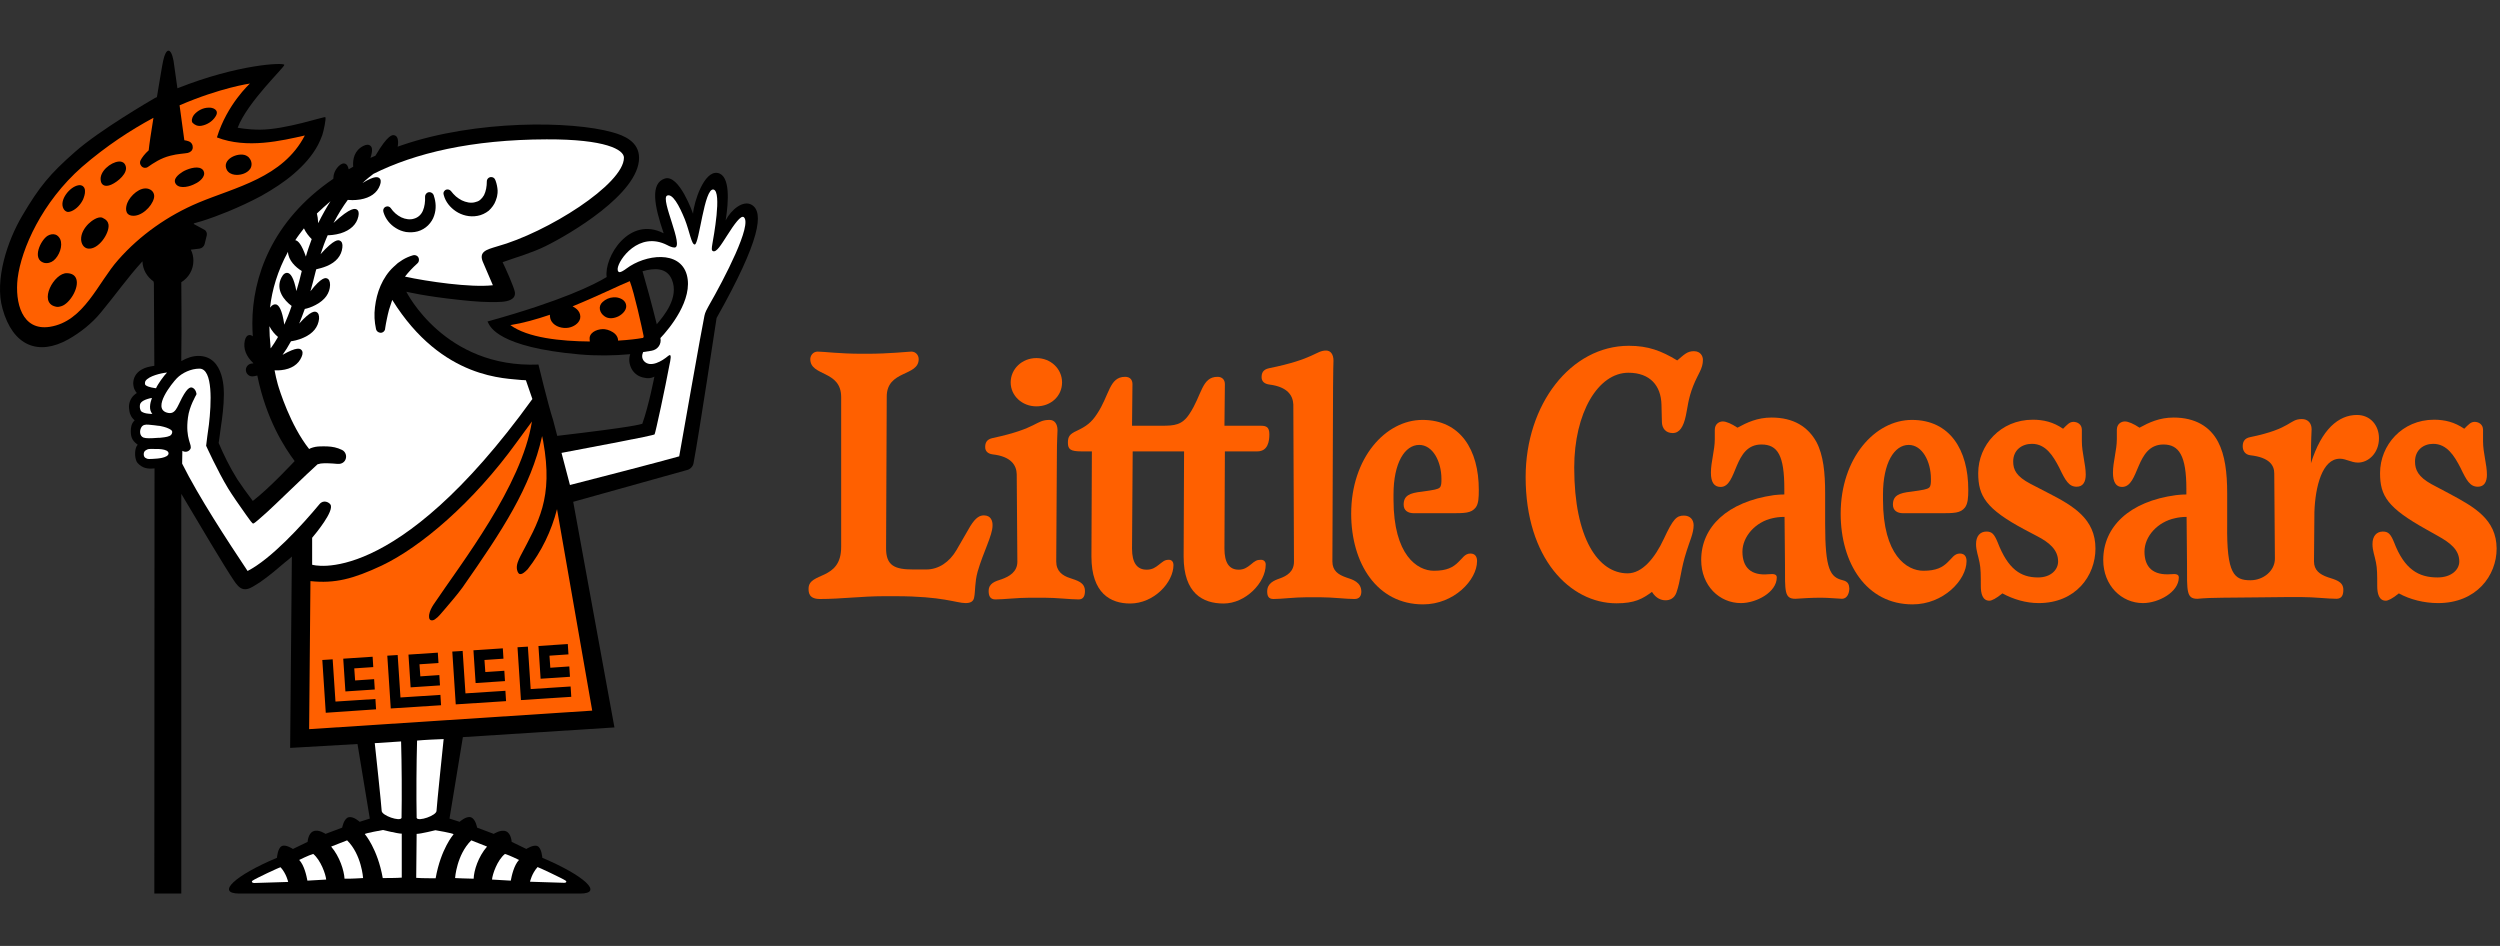 <svg width="148" height="56" viewBox="0 0 148 56" fill="none" xmlns="http://www.w3.org/2000/svg">
<rect x="0" y="0" width="148" height="56" fill="#333333" stroke="none"/>
<g clip-path="url(#clip0_9870_64573)">
<path d="M44.505 12.128C43.994 11.822 43.278 12.421 42.959 13.046C43.137 11.936 43.24 10.38 42.486 10.24C41.68 10.087 41.079 11.962 41.028 12.651C41.028 12.651 40.21 10.291 39.354 10.571C38.497 10.852 38.715 12.14 39.29 13.812C37.245 12.753 35.749 15.228 35.915 16.401C35.187 16.848 33.269 17.805 28.962 19.004C28.936 19.017 28.859 19.029 28.859 19.029C28.859 19.029 28.885 19.093 28.91 19.131C29.025 19.335 29.498 20.56 34.305 20.981C35.315 21.07 36.324 21.058 37.309 20.968C37.257 21.109 37.245 21.262 37.257 21.402C37.296 21.721 37.436 21.989 37.679 22.168C37.871 22.321 38.203 22.41 38.459 22.384C38.536 22.372 38.6 22.359 38.663 22.333C38.676 22.333 38.727 22.308 38.74 22.295C38.74 22.295 38.408 24.017 38.024 25.089C37.794 25.14 37.641 25.255 32.988 25.803L32.745 24.872C32.438 23.928 31.876 21.581 31.876 21.581C26.303 21.81 24.066 17.282 24.053 17.269C24.117 17.282 25.14 17.537 27.198 17.754C28.016 17.843 28.872 17.919 29.703 17.868C30.048 17.843 30.534 17.741 30.483 17.307C30.444 17.026 29.907 15.827 29.754 15.521C30.61 15.215 31.48 14.973 32.285 14.577C33.717 13.876 37.833 11.464 37.833 9.347C37.833 8.39 36.951 8.02 36.248 7.829C33.844 7.152 28.182 7.089 23.797 8.594C23.708 8.62 23.618 8.658 23.542 8.683C23.567 8.581 23.567 8.479 23.567 8.377C23.555 8.16 23.478 8.033 23.337 8.007C23.248 7.982 22.979 7.931 22.225 9.219C22.123 9.257 22.033 9.308 21.931 9.347C22.072 8.926 22.033 8.722 21.944 8.645C21.842 8.543 21.688 8.543 21.497 8.645C20.985 8.913 20.87 9.41 20.909 9.87C20.819 9.921 20.73 9.972 20.64 10.023C20.602 9.831 20.538 9.742 20.461 9.704C20.333 9.64 20.193 9.691 20.039 9.844C19.822 10.074 19.733 10.329 19.733 10.584C16.064 13.085 14.939 16.452 14.939 19.144C14.939 19.412 14.952 19.667 14.965 19.91C14.875 19.833 14.798 19.833 14.773 19.833C14.632 19.846 14.543 19.948 14.492 20.165C14.389 20.637 14.568 21.096 15.003 21.504C14.977 21.517 14.952 21.517 14.952 21.517C14.747 21.517 14.568 21.67 14.556 21.874C14.543 22.091 14.709 22.27 14.913 22.282H14.939C14.99 22.282 15.092 22.27 15.233 22.231C15.757 24.821 16.844 26.492 17.444 27.296C17.381 27.36 15.962 28.891 14.965 29.656C14.581 29.146 14.287 28.738 14.044 28.367C13.584 27.628 13.239 26.913 12.945 26.224C12.958 26.173 13.022 25.663 13.073 25.293C13.162 24.732 13.252 23.979 13.252 23.392C13.252 23.252 13.341 21.07 11.743 21.07C11.411 21.07 11.066 21.185 10.733 21.377C10.733 21.262 10.733 21.16 10.733 21.045C10.759 19.654 10.733 16.707 10.733 16.707C11.168 16.44 11.449 15.968 11.449 15.432C11.449 15.202 11.398 14.973 11.296 14.781C11.424 14.768 11.654 14.743 11.82 14.717C11.961 14.692 12.076 14.59 12.114 14.45L12.242 13.927C12.267 13.799 12.216 13.659 12.088 13.595L11.475 13.263V13.225C11.628 13.174 11.807 13.136 11.961 13.085C12.485 12.919 12.996 12.727 13.495 12.523C14.172 12.243 14.837 11.936 15.476 11.592C16.153 11.209 16.818 10.788 17.406 10.278C17.968 9.793 18.48 9.232 18.825 8.581C18.927 8.39 19.004 8.199 19.081 7.994C19.157 7.765 19.323 6.999 19.259 6.936C19.196 6.885 16.895 7.676 15.386 7.676C14.632 7.676 14.07 7.561 14.07 7.561C14.658 6.017 16.882 3.95 16.831 3.836C16.78 3.695 14.108 3.797 10.503 5.226L10.273 3.593C10.12 2.79 9.826 2.815 9.66 3.593C9.596 3.874 9.455 4.767 9.289 5.749C9.251 5.762 9.212 5.787 9.174 5.8C8.931 5.941 5.902 7.701 4.444 8.989C2.949 10.303 2.335 11.043 1.313 12.778C0.444 14.245 -0.336 16.567 0.15 18.277C0.763 20.484 2.271 21.083 4.048 20.088C4.764 19.68 5.442 19.144 5.966 18.506C6.835 17.46 7.576 16.401 8.433 15.47C8.445 15.955 8.701 16.389 9.085 16.657C9.097 16.695 9.11 16.733 9.11 16.784L9.136 21.479V21.657C9.11 21.657 9.072 21.67 9.046 21.67C8.829 21.708 8.612 21.747 8.394 21.874C8.279 21.938 8.177 22.015 8.075 22.142C7.985 22.257 7.909 22.423 7.896 22.576C7.883 22.652 7.883 22.729 7.896 22.805C7.909 22.882 7.921 22.971 7.96 23.048C7.998 23.124 8.036 23.201 8.1 23.265C8.049 23.303 7.985 23.341 7.934 23.392C7.832 23.482 7.742 23.622 7.691 23.762C7.64 23.902 7.627 24.043 7.64 24.17C7.653 24.298 7.666 24.438 7.73 24.566C7.781 24.694 7.87 24.796 7.972 24.885C7.96 24.898 7.947 24.91 7.947 24.91C7.781 25.076 7.742 25.306 7.742 25.523C7.742 25.854 7.819 26.071 8.088 26.275C8.113 26.288 8.139 26.314 8.151 26.326C8.126 26.365 8.1 26.403 8.075 26.441C8.011 26.594 7.998 26.735 7.998 26.862C7.998 26.99 8.011 27.13 8.075 27.296C8.139 27.449 8.343 27.602 8.497 27.666C8.65 27.73 8.803 27.742 8.931 27.742C9.008 27.742 9.072 27.73 9.148 27.73V27.87L9.136 52.899H10.733V29.235C11.731 30.919 13.328 33.611 13.852 34.376C13.98 34.568 14.172 34.835 14.415 34.874C14.671 34.925 14.926 34.759 15.131 34.631C15.31 34.529 15.476 34.414 15.642 34.287C16.013 34.019 16.358 33.725 16.703 33.432C16.818 33.33 16.933 33.241 17.061 33.139C17.087 33.126 17.278 32.947 17.278 32.947L17.176 44.276L21.164 44.046L21.893 48.46L21.292 48.651C21.292 48.651 20.921 48.307 20.64 48.383H20.627C20.346 48.473 20.257 48.996 20.257 48.996L19.272 49.366C19.272 49.366 18.851 49.072 18.544 49.213C18.237 49.34 18.211 49.838 18.211 49.838L17.342 50.259C17.342 50.259 16.907 49.965 16.677 50.093C16.435 50.208 16.396 50.782 16.396 50.782C13.929 51.815 12.753 52.887 14.159 52.899H34.343C35.762 52.899 34.573 51.828 32.106 50.782C32.106 50.782 32.068 50.208 31.825 50.093C31.582 49.978 31.16 50.259 31.16 50.259L30.291 49.838C30.291 49.838 30.265 49.34 29.959 49.213C29.652 49.085 29.23 49.366 29.23 49.366L28.246 48.996C28.246 48.996 28.156 48.473 27.875 48.383C27.594 48.294 27.21 48.651 27.21 48.651L26.61 48.46L27.402 43.638L36.375 43.064L33.934 29.707L40.696 27.819C40.875 27.768 41.016 27.615 41.054 27.436C41.361 25.842 42.422 18.825 42.422 18.825C45.042 14.169 45.221 12.562 44.505 12.128ZM38.881 19.195C38.6 18.06 38.216 16.657 38.037 16.057C38.715 15.866 39.469 15.815 39.776 16.554C40.21 17.613 39.315 18.685 38.881 19.195Z" fill="black"/>
<path d="M31.237 33.7C30.904 34.044 30.7 34.108 30.61 33.738C30.547 33.458 30.687 33.164 30.815 32.909C31.863 30.906 32.771 29.528 32.157 26.122C32.132 26.02 32.119 25.918 32.093 25.816C31.416 28.852 29.767 31.365 27.376 34.784C27.057 35.218 26.712 35.614 26.367 36.022C26.264 36.149 26.149 36.277 26.047 36.392C25.958 36.494 25.868 36.583 25.753 36.66C25.689 36.711 25.574 36.749 25.497 36.711C25.382 36.66 25.395 36.481 25.408 36.379C25.446 36.162 25.549 35.971 25.664 35.792C27.325 33.317 30.879 28.788 31.492 24.949L30.585 26.186C28.016 29.745 24.909 32.386 22.596 33.483C20.908 34.274 19.822 34.555 18.378 34.402L18.301 43.166L35.059 42.069L32.975 30.141C32.643 31.442 32.055 32.654 31.237 33.7ZM22.059 38.879L22.097 39.492L20.972 39.568L21.023 40.283L22.148 40.206L22.187 40.818L20.448 40.933L20.32 38.994L22.059 38.879ZM19.285 42.196L19.081 39.071L19.694 39.032L19.86 41.533L22.225 41.38L22.263 41.992L19.285 42.196ZM25.919 38.637L25.958 39.249L24.833 39.326L24.884 40.04L26.009 39.964L26.047 40.576L24.309 40.691L24.181 38.752L25.919 38.637ZM23.133 41.941L22.928 38.816L23.542 38.777L23.708 41.29L26.073 41.137L26.111 41.75L23.133 41.941ZM29.767 38.382L29.805 38.994L28.68 39.071L28.731 39.785L29.856 39.709L29.895 40.321L28.156 40.436L28.028 38.497L29.767 38.382ZM26.98 41.699L26.776 38.573L27.389 38.535L27.555 41.048L29.92 40.895L29.959 41.507L26.98 41.699ZM33.819 41.252L30.84 41.444L30.636 38.318L31.25 38.28L31.416 40.793L33.781 40.64L33.819 41.252ZM33.653 38.739L32.528 38.816L32.579 39.53L33.704 39.453L33.742 40.066L32.004 40.181L31.876 38.242L33.614 38.127L33.653 38.739Z" fill="#FF6000"/>
<path d="M12.842 8.135C13.443 6.17 14.798 4.946 14.798 4.946C14.798 4.946 13.06 5.188 10.631 6.234L10.912 8.301C11.014 8.313 11.091 8.339 11.168 8.364C11.347 8.428 11.423 8.594 11.411 8.747C11.398 8.913 11.27 9.015 11.117 9.053C10.95 9.092 10.503 9.104 10.081 9.219C9.519 9.359 9.084 9.653 8.739 9.895C8.65 9.959 8.471 9.959 8.368 9.831C8.279 9.729 8.266 9.602 8.317 9.5C8.407 9.321 8.573 9.104 8.803 8.9C8.829 8.607 8.944 7.841 9.084 6.974C7.755 7.688 6.298 8.632 4.853 9.882C2.488 11.962 1.261 14.73 1.044 16.478C0.878 17.894 1.287 19.603 2.949 19.348C4.981 19.029 5.786 16.746 7.001 15.381C8.292 13.914 9.953 12.753 11.743 12C13.929 11.082 16.754 10.52 18.045 8.02C16.69 8.326 14.619 8.824 12.842 8.135ZM2.603 15.559C1.875 15.342 2.399 14.233 2.808 13.965C2.949 13.876 3.128 13.837 3.281 13.888C3.396 13.927 3.485 14.016 3.549 14.131C3.549 14.143 3.562 14.156 3.562 14.156C3.741 14.564 3.498 15.151 3.179 15.419C3.025 15.547 2.808 15.61 2.603 15.559ZM3.639 18.124C3.524 18.162 3.396 18.187 3.281 18.149C2.246 17.907 3.204 16.134 3.971 16.172C4.291 16.184 4.457 16.325 4.521 16.529C4.687 17.052 4.125 17.971 3.639 18.124ZM4.24 12.498C4.176 12.523 4.099 12.549 4.022 12.549C3.907 12.536 3.818 12.459 3.767 12.37C3.473 11.86 4.137 11.043 4.649 10.967C4.713 10.954 4.764 10.954 4.828 10.98C4.968 11.031 5.032 11.158 5.032 11.299C5.045 11.477 4.968 11.681 4.917 11.809C4.776 12.102 4.534 12.37 4.24 12.498ZM5.211 14.717C4.943 14.679 4.815 14.424 4.802 14.182C4.789 13.824 4.994 13.493 5.237 13.25C5.403 13.085 5.812 12.778 6.068 12.893C6.298 12.995 6.4 13.136 6.425 13.301C6.489 13.812 5.825 14.794 5.211 14.717ZM6.451 10.98C6.336 11.005 6.221 11.018 6.119 10.954C6.029 10.903 5.978 10.801 5.965 10.699C5.863 10.163 6.553 9.602 7.026 9.564C7.154 9.551 7.295 9.589 7.371 9.691C7.435 9.78 7.461 9.87 7.461 9.972C7.448 10.418 6.771 10.903 6.451 10.98ZM9.11 11.745C8.982 12.243 8.343 12.855 7.793 12.766C7.397 12.702 7.422 12.306 7.538 12.013C7.704 11.592 8.304 11.018 8.803 11.184C9.071 11.273 9.174 11.515 9.11 11.745ZM11.551 10.877C11.283 11.031 10.669 11.209 10.426 10.916C10.184 10.61 10.58 10.316 10.823 10.163C11.053 10.023 11.628 9.806 11.922 9.985C11.986 10.023 12.037 10.074 12.063 10.15C12.19 10.457 11.794 10.775 11.551 10.877ZM12.766 6.885C12.574 7.204 12.229 7.395 11.922 7.446C11.692 7.484 11.526 7.395 11.398 7.267C11.321 7.165 11.36 6.961 11.475 6.808C11.705 6.527 12.05 6.374 12.344 6.374C12.587 6.349 13.008 6.502 12.766 6.885ZM14.811 9.997C14.619 10.278 14.197 10.393 13.878 10.342C13.699 10.316 13.52 10.227 13.43 10.061C13.098 9.436 14.095 8.989 14.568 9.206C14.645 9.245 14.721 9.296 14.76 9.359C14.913 9.538 14.939 9.806 14.811 9.997Z" fill="#FF6000"/>
<path d="M38.101 19.884C37.998 19.374 37.551 17.333 37.283 16.644C36.759 16.848 35.429 17.511 33.895 18.136C34.023 18.2 34.151 18.29 34.228 18.392C34.33 18.519 34.381 18.698 34.343 18.863C34.266 19.157 33.946 19.348 33.665 19.399C33.307 19.463 32.86 19.348 32.655 19.029C32.579 18.915 32.553 18.774 32.553 18.634C31.761 18.902 30.955 19.131 30.214 19.246C31.236 19.999 33.192 20.203 34.918 20.216C34.905 20.139 34.905 20.063 34.905 19.999C34.943 19.616 35.468 19.45 35.8 19.489C36.004 19.514 36.26 19.616 36.426 19.782C36.529 19.884 36.592 20.024 36.592 20.165C37.231 20.127 37.743 20.063 38.011 20.012C38.05 20.024 38.126 19.986 38.101 19.884ZM36.618 18.723C36.362 18.851 36.03 18.902 35.787 18.723C35.493 18.519 35.391 18.136 35.672 17.881C35.851 17.715 36.081 17.613 36.324 17.601C36.49 17.588 36.669 17.626 36.822 17.715C36.925 17.779 37.014 17.869 37.053 17.996C37.155 18.315 36.861 18.596 36.618 18.723Z" fill="#FF6000"/>
<path d="M16.344 18.021C16.498 18.06 16.702 18.315 16.83 19.221C16.971 18.902 17.124 18.532 17.265 18.111C16.817 17.779 16.293 17.141 16.664 16.427C16.766 16.223 16.894 16.133 17.035 16.159C17.188 16.184 17.392 16.414 17.546 17.23C17.661 16.861 17.763 16.478 17.865 16.044C17.495 15.815 17.073 15.419 17.047 14.909C16.434 16.031 16.101 17.167 15.986 18.213C16.101 18.06 16.216 17.996 16.344 18.021Z" fill="white"/>
<path d="M19.565 11.911C19.284 12.153 19.015 12.396 18.76 12.638C18.798 12.778 18.824 12.97 18.837 13.212C19.079 12.727 19.322 12.293 19.565 11.911Z" fill="white"/>
<path d="M44.031 12.855C43.864 12.727 43.481 13.25 43.021 13.977C42.701 14.475 42.42 14.947 42.216 14.87C42.113 14.832 42.126 14.717 42.177 14.411C42.228 14.105 42.752 11.337 42.241 11.222C41.691 11.094 41.398 14.462 41.129 14.475C40.937 14.488 40.822 13.697 40.541 12.982C40.209 12.166 39.812 11.439 39.493 11.579C39.071 11.771 40.528 14.654 39.928 14.654C39.8 14.654 39.621 14.577 39.506 14.513C37.818 13.646 36.604 15.393 36.566 15.904C36.566 15.955 36.566 16.019 36.591 16.057C36.63 16.108 36.681 16.197 37.077 15.904C38.215 15.049 40.247 14.807 40.656 16.261C41.065 17.728 39.621 19.463 39.097 20.012C39.173 20.369 38.943 20.7 38.572 20.764C38.419 20.79 38.253 20.815 38.074 20.841C37.997 21.019 37.984 21.211 38.125 21.377C38.509 21.797 39.212 21.364 39.557 21.07C39.8 20.866 39.685 21.351 39.633 21.593C39.391 22.907 38.803 25.637 38.752 25.714C38.675 25.791 35.044 26.467 33.242 26.811L33.741 28.712C38.918 27.385 40.209 27.015 40.209 27.015C40.209 27.015 41.602 19.106 41.704 18.685C41.743 18.494 41.845 18.302 41.947 18.123C42.893 16.478 44.555 13.276 44.031 12.855Z" fill="white"/>
<path d="M16.025 20.624C16.166 20.433 16.306 20.216 16.459 19.948C16.268 19.795 16.076 19.565 15.948 19.31C15.948 19.693 15.974 20.075 16.012 20.458C16.012 20.522 16.012 20.573 16.025 20.624Z" fill="white"/>
<path d="M18.108 15.189C18.21 14.819 18.338 14.475 18.453 14.156C18.287 13.99 18.108 13.773 17.993 13.518C17.814 13.748 17.635 13.977 17.481 14.22C17.648 14.245 17.852 14.462 18.108 15.189Z" fill="white"/>
<path d="M22.186 43.995C22.211 44.199 22.595 47.822 22.595 48.001C22.595 48.281 23.681 48.651 23.771 48.422C23.796 47.12 23.783 45.194 23.745 43.893L22.186 43.995Z" fill="white"/>
<path d="M21.598 49.379C21.598 49.379 22.352 50.246 22.659 51.981C22.851 51.981 23.515 51.981 23.784 51.955V49.353C23.541 49.353 22.672 49.136 22.672 49.136C22.672 49.136 21.585 49.328 21.598 49.379Z" fill="white"/>
<path d="M29.127 52.07L30.239 52.134C30.29 51.841 30.431 51.215 30.725 50.909C30.725 50.909 30.162 50.629 29.894 50.552C29.434 50.922 29.152 51.764 29.127 52.07Z" fill="white"/>
<path d="M19.604 50.118C20.115 50.718 20.37 51.547 20.396 52.019C20.69 52.032 21.495 51.981 21.495 51.981C21.495 51.981 21.406 50.59 20.549 49.748L19.604 50.118Z" fill="white"/>
<path d="M26.941 51.981C26.941 51.981 27.734 52.019 28.041 52.019C28.053 51.547 28.309 50.718 28.833 50.118L27.9 49.748C27.031 50.603 26.941 51.981 26.941 51.981Z" fill="white"/>
<path d="M9.237 22.984C9.339 22.742 9.71 22.231 9.889 22.053C9.518 22.091 8.828 22.257 8.623 22.538C8.572 22.601 8.559 22.754 8.623 22.805C8.79 22.933 9.147 22.971 9.237 22.984Z" fill="white"/>
<path d="M25.777 49.149C25.777 49.149 24.908 49.366 24.665 49.366L24.64 51.968C24.908 51.994 25.598 51.994 25.79 51.994C26.097 50.246 26.851 49.391 26.851 49.391C26.851 49.327 25.777 49.149 25.777 49.149Z" fill="white"/>
<path d="M25.842 48.001C25.842 47.809 26.264 43.753 26.264 43.753C25.88 43.765 25.062 43.804 24.691 43.842C24.653 45.156 24.64 47.108 24.666 48.422C24.755 48.651 25.842 48.281 25.842 48.001Z" fill="white"/>
<path d="M18.543 50.552C18.274 50.629 17.712 50.909 17.712 50.909C18.006 51.215 18.146 51.841 18.198 52.134L19.31 52.07C19.284 51.764 18.99 50.922 18.543 50.552Z" fill="white"/>
<path d="M9.199 26.581C9.199 26.581 8.803 26.556 8.726 26.607C8.688 26.633 8.509 26.671 8.509 26.888C8.509 27.117 8.675 27.13 8.713 27.156C8.79 27.194 9.186 27.156 9.186 27.156C9.186 27.156 9.979 27.13 9.979 26.837C9.966 26.543 9.199 26.581 9.199 26.581Z" fill="white"/>
<path d="M9.863 25.319C9.761 25.28 9.646 25.255 9.531 25.229C9.467 25.216 9.416 25.204 9.352 25.204L9.16 25.178C9.033 25.166 8.905 25.153 8.79 25.14C8.611 25.127 8.445 25.14 8.355 25.319C8.253 25.51 8.266 25.816 8.496 25.905C8.572 25.931 8.675 25.944 8.802 25.944C8.918 25.944 9.045 25.944 9.173 25.931L9.378 25.918C9.442 25.918 9.506 25.918 9.569 25.905C9.684 25.893 9.8 25.88 9.902 25.854C10.004 25.829 10.094 25.791 10.132 25.739C10.17 25.701 10.183 25.663 10.196 25.587C10.196 25.535 10.183 25.497 10.119 25.446C10.068 25.408 9.966 25.357 9.863 25.319Z" fill="white"/>
<path d="M14.951 52.134C14.861 52.198 14.938 52.274 15.04 52.274C15.053 52.274 17.06 52.211 17.06 52.211C17.06 52.211 16.957 51.726 16.612 51.343C16.587 51.318 15.104 52.019 14.951 52.134Z" fill="white"/>
<path d="M8.393 24.375C8.47 24.426 8.611 24.477 8.777 24.489C8.854 24.502 8.93 24.502 9.02 24.502C8.802 24.26 8.879 23.877 8.994 23.558C8.905 23.571 8.802 23.596 8.726 23.622C8.56 23.673 8.419 23.75 8.355 23.826C8.317 23.864 8.304 23.902 8.291 23.941C8.278 23.979 8.278 24.043 8.278 24.107C8.278 24.17 8.304 24.234 8.317 24.273C8.329 24.323 8.355 24.349 8.393 24.375Z" fill="white"/>
<path d="M33.486 52.134C33.333 52.019 31.837 51.318 31.824 51.33C31.479 51.713 31.377 52.198 31.377 52.198C31.377 52.198 33.384 52.262 33.397 52.262C33.499 52.274 33.576 52.198 33.486 52.134Z" fill="white"/>
<path d="M31.134 22.512C31.031 22.499 30.916 22.499 30.903 22.499C30.034 22.384 26.187 22.525 23.221 17.754C23.157 17.945 23.093 18.136 23.029 18.34C22.978 18.519 22.94 18.71 22.901 18.889C22.863 19.068 22.825 19.272 22.799 19.45V19.476C22.774 19.629 22.62 19.731 22.48 19.693C22.365 19.667 22.288 19.591 22.262 19.489C22.211 19.259 22.186 19.055 22.173 18.838C22.16 18.621 22.173 18.404 22.198 18.187C22.25 17.754 22.352 17.32 22.531 16.912C22.71 16.503 22.965 16.108 23.298 15.802C23.375 15.725 23.464 15.649 23.553 15.572C23.643 15.508 23.732 15.445 23.835 15.381C24.026 15.266 24.231 15.177 24.448 15.113C24.602 15.075 24.755 15.151 24.793 15.304C24.819 15.406 24.793 15.521 24.717 15.585L24.704 15.598C24.423 15.853 24.18 16.108 23.975 16.376C25.266 16.657 27.861 17.039 29.178 16.886L28.615 15.572C28.296 14.896 28.794 14.781 29.421 14.59C32.386 13.773 36.937 10.903 36.937 9.334C36.937 8.862 35.85 8.237 32.361 8.25C27.912 8.262 24.563 9.066 22.109 10.291C21.956 10.405 21.726 10.584 21.457 10.839C22.211 10.367 22.377 10.495 22.441 10.533C22.556 10.61 22.569 10.763 22.492 10.967C22.326 11.426 21.917 11.707 21.329 11.809C21.163 11.834 21.01 11.847 20.869 11.847C20.741 11.847 20.652 11.834 20.588 11.834C20.307 12.217 20.025 12.664 19.744 13.199C20.792 12.23 21.023 12.357 21.112 12.396C21.227 12.459 21.265 12.6 21.214 12.817C21.112 13.289 20.741 13.633 20.166 13.812C19.821 13.914 19.501 13.927 19.399 13.927C19.246 14.271 19.105 14.654 18.977 15.049C19.808 14.118 20.038 14.207 20.115 14.245C20.243 14.296 20.294 14.437 20.268 14.654C20.217 15.138 19.898 15.521 19.348 15.751C19.105 15.853 18.875 15.904 18.722 15.942C18.709 15.993 18.696 16.031 18.683 16.082C18.581 16.503 18.479 16.886 18.377 17.243C19.041 16.389 19.271 16.452 19.348 16.478C19.476 16.516 19.54 16.657 19.54 16.873C19.527 17.358 19.233 17.766 18.696 18.047C18.44 18.187 18.185 18.264 18.044 18.289C17.929 18.596 17.827 18.889 17.712 19.157C18.428 18.353 18.645 18.442 18.722 18.468C18.849 18.519 18.901 18.659 18.888 18.876C18.837 19.361 18.53 19.744 17.98 19.986C17.648 20.139 17.328 20.19 17.226 20.203C17.06 20.509 16.894 20.777 16.727 21.007C17.597 20.509 17.763 20.649 17.827 20.701C17.929 20.79 17.942 20.93 17.852 21.134C17.661 21.581 17.239 21.849 16.651 21.912C16.549 21.925 16.446 21.925 16.344 21.925C16.319 21.925 16.28 21.925 16.255 21.925C16.306 22.206 16.37 22.474 16.446 22.754C16.536 23.073 17.188 25.178 18.3 26.581C18.338 26.569 18.364 26.543 18.402 26.53C18.491 26.492 18.568 26.48 18.671 26.454C18.76 26.441 18.849 26.428 18.926 26.428C19.079 26.416 19.233 26.428 19.386 26.428C19.68 26.441 19.949 26.492 20.243 26.633C20.46 26.735 20.549 27.003 20.447 27.219C20.371 27.385 20.192 27.474 20.025 27.462H19.974C19.77 27.449 19.578 27.424 19.361 27.424C19.246 27.424 19.143 27.424 19.041 27.436C18.99 27.436 18.939 27.449 18.901 27.462C18.875 27.474 18.824 27.474 18.798 27.487C18.3 27.921 16.063 30.102 15.807 30.319C15.603 30.485 15.091 30.983 14.989 30.995C14.951 31.008 14.772 30.779 14.555 30.46C14.197 29.962 13.698 29.235 13.506 28.916C12.88 27.883 12.203 26.39 12.203 26.39C12.203 26.39 12.33 25.331 12.369 25.127C12.509 23.915 12.624 21.823 11.806 21.823C11.32 21.823 10.784 22.066 10.464 22.397C10.183 22.691 8.994 24.158 9.876 24.426C10.387 24.579 10.477 24.107 10.771 23.558C11.142 22.857 11.32 22.895 11.448 22.984C11.487 23.009 11.512 23.035 11.538 23.073C11.576 23.124 11.602 23.175 11.614 23.239C11.627 23.277 11.64 23.316 11.627 23.354C11.614 23.38 11.205 24.068 11.129 24.706C10.95 26.008 11.41 26.339 11.269 26.581C11.18 26.735 10.988 26.786 10.835 26.709C10.822 26.709 10.809 26.696 10.796 26.684L10.784 27.372V27.449C11.755 29.401 13.468 32.016 14.657 33.802C16.037 33.1 17.865 31.11 18.913 29.847C19.156 29.554 19.489 29.745 19.565 29.873C19.795 30.256 18.683 31.595 18.479 31.837V33.432C18.479 33.432 23.349 34.937 31.517 23.622L31.134 22.512ZM26.43 11.222C26.532 11.197 26.634 11.235 26.698 11.311C26.787 11.426 26.877 11.528 26.992 11.63C27.094 11.72 27.222 11.796 27.337 11.86C27.58 11.975 27.861 12.038 28.104 11.975C28.219 11.949 28.334 11.911 28.424 11.834C28.513 11.758 28.59 11.668 28.654 11.554C28.769 11.324 28.82 11.031 28.82 10.737C28.82 10.597 28.935 10.482 29.076 10.482C29.191 10.482 29.28 10.546 29.318 10.648L29.344 10.712C29.408 10.89 29.446 11.082 29.459 11.273C29.459 11.375 29.459 11.477 29.433 11.579C29.433 11.63 29.408 11.681 29.395 11.732C29.382 11.783 29.357 11.834 29.344 11.885C29.267 12.102 29.114 12.306 28.935 12.472C28.743 12.625 28.5 12.74 28.27 12.778C27.797 12.868 27.337 12.74 26.992 12.511C26.647 12.281 26.378 11.949 26.276 11.566L26.263 11.515C26.225 11.388 26.302 11.26 26.43 11.222ZM22.863 12.23C22.965 12.191 23.081 12.243 23.132 12.319C23.208 12.434 23.311 12.549 23.413 12.638C23.515 12.727 23.63 12.804 23.758 12.868C24.001 12.982 24.282 13.021 24.512 12.944C24.742 12.88 24.934 12.715 25.036 12.472C25.139 12.23 25.177 11.936 25.164 11.643C25.164 11.503 25.279 11.375 25.42 11.375C25.535 11.375 25.637 11.452 25.675 11.554L25.688 11.605C25.803 11.949 25.841 12.357 25.701 12.766C25.637 12.97 25.509 13.174 25.343 13.34C25.177 13.505 24.959 13.633 24.729 13.697C24.499 13.761 24.269 13.761 24.039 13.735C23.822 13.697 23.617 13.62 23.438 13.505C23.081 13.289 22.825 12.957 22.71 12.587L22.697 12.536C22.659 12.396 22.735 12.268 22.863 12.23Z" fill="white"/>
<path d="M58.247 30.511C58.017 30.511 57.774 30.613 57.441 31.149L56.623 32.565C56.214 33.266 55.575 33.713 54.834 33.713H54.067C52.993 33.713 52.443 33.509 52.456 32.437L52.495 23.482C52.495 21.9 54.386 22.295 54.386 21.262C54.386 21.032 54.22 20.815 53.952 20.815C53.785 20.815 52.648 20.943 51.331 20.943H51.025C49.708 20.943 48.762 20.815 48.404 20.815C48.136 20.815 47.969 21.045 47.969 21.262C47.969 22.295 49.797 21.9 49.797 23.507V32.386C49.797 34.402 47.867 33.84 47.867 34.848C47.867 35.091 47.893 35.461 48.545 35.461C49.785 35.461 51.037 35.295 52.316 35.295H53.019C55.805 35.295 56.623 35.703 57.16 35.703C57.467 35.703 57.633 35.601 57.671 35.358C57.748 34.989 57.697 34.491 57.876 33.84C58.208 32.692 58.758 31.684 58.758 31.123C58.771 30.83 58.656 30.511 58.247 30.511Z" fill="#FF6000"/>
<path d="M61.353 21.198C60.509 21.198 59.832 21.836 59.832 22.64C59.832 23.431 60.509 24.056 61.353 24.056C62.222 24.056 62.874 23.443 62.874 22.64C62.874 21.836 62.209 21.198 61.353 21.198ZM62.133 24.859C61.289 24.859 61.468 25.357 58.771 25.931C58.4 26.007 58.323 26.224 58.323 26.467C58.323 26.697 58.464 26.862 58.771 26.9C59.883 27.028 60.177 27.564 60.19 28.074L60.228 33.254C60.228 33.866 59.73 34.134 59.308 34.287C58.911 34.414 58.528 34.529 58.528 34.988C58.528 35.256 58.605 35.486 58.924 35.486C59.423 35.486 60.241 35.384 60.982 35.384H61.8C62.542 35.384 63.36 35.486 63.858 35.486C64.152 35.486 64.229 35.256 64.229 34.988C64.229 34.465 63.743 34.363 63.347 34.223C62.9 34.083 62.529 33.815 62.529 33.241L62.567 27.028C62.567 26.02 62.605 25.676 62.605 25.472C62.605 25.076 62.414 24.859 62.133 24.859Z" fill="#FF6000"/>
<path d="M74.647 33.139C74.404 33.139 74.302 33.202 74.047 33.419C73.842 33.585 73.65 33.725 73.331 33.725C72.768 33.725 72.487 33.317 72.487 32.475L72.513 26.722H74.43C75.069 26.722 75.146 26.11 75.146 25.714C75.146 25.28 74.967 25.204 74.635 25.204H72.487L72.513 22.742C72.513 22.474 72.347 22.308 72.078 22.308C71.132 22.308 71.158 23.392 70.416 24.502C69.982 25.166 69.534 25.204 68.767 25.204H67.016L67.042 22.742C67.042 22.499 66.914 22.308 66.607 22.308C65.661 22.308 65.687 23.392 64.945 24.502C64.613 25.012 64.306 25.242 63.731 25.51C63.322 25.701 63.22 25.842 63.22 26.212C63.22 26.607 63.386 26.722 64.025 26.722H64.639L64.613 32.947C64.613 35.129 65.751 35.728 66.901 35.728C68.32 35.728 69.47 34.478 69.47 33.445C69.47 33.304 69.394 33.139 69.202 33.139C68.934 33.139 68.857 33.241 68.588 33.445C68.409 33.585 68.218 33.725 67.885 33.725C67.31 33.725 67.016 33.317 67.016 32.475L67.055 26.722H70.097L70.071 32.947C70.071 35.129 71.209 35.728 72.436 35.728C73.753 35.728 74.929 34.478 74.929 33.445C74.941 33.304 74.865 33.139 74.647 33.139Z" fill="#FF6000"/>
<path d="M79.696 34.185C79.223 34.019 78.878 33.789 78.878 33.241L78.917 22.907C78.917 21.9 78.942 21.555 78.942 21.351C78.942 20.981 78.776 20.752 78.507 20.752C77.894 20.752 77.843 21.249 75.133 21.798C74.762 21.874 74.686 22.091 74.686 22.333C74.686 22.576 74.852 22.729 75.159 22.767C76.245 22.907 76.539 23.43 76.565 23.941L76.603 33.254C76.603 33.853 76.168 34.095 75.785 34.236C75.414 34.363 75.018 34.529 75.018 35.014C75.018 35.282 75.095 35.461 75.389 35.461C75.862 35.461 76.641 35.358 77.344 35.358H78.162C78.878 35.358 79.683 35.461 80.182 35.461C80.489 35.461 80.591 35.269 80.591 35.014C80.578 34.465 80.093 34.312 79.696 34.185Z" fill="#FF6000"/>
<path d="M84.17 29.107C83.454 29.184 83.096 29.337 83.096 29.873C83.096 30.217 83.339 30.383 83.71 30.383H85.858C86.727 30.383 87.097 30.383 87.366 30.039C87.532 29.809 87.545 29.465 87.545 28.993C87.545 26.633 86.458 24.859 84.209 24.859C82.023 24.859 79.99 27.117 79.99 30.409C79.99 33.343 81.511 35.779 84.247 35.779C86.075 35.779 87.442 34.338 87.442 33.215C87.442 32.973 87.34 32.769 87.046 32.769C86.714 32.769 86.573 33.062 86.33 33.279C86.024 33.585 85.653 33.789 84.886 33.789C83.915 33.789 82.496 32.883 82.496 29.579V29.273C82.496 27.385 83.173 26.339 84.017 26.339C84.822 26.339 85.333 27.321 85.333 28.355C85.333 28.584 85.333 28.763 85.231 28.865C85.116 28.967 84.912 29.005 84.17 29.107Z" fill="#FF6000"/>
<path d="M99.688 30.523C99.253 30.523 99.049 30.715 98.499 31.901C97.962 33.049 97.221 33.942 96.352 33.942C94.626 33.942 93.194 31.889 93.194 27.679C93.194 24.451 94.6 22.066 96.403 22.066C97.681 22.066 98.333 22.831 98.359 23.954L98.384 24.961C98.384 25.357 98.614 25.637 99.023 25.637C99.432 25.637 99.662 25.268 99.803 24.604C99.905 24.158 99.931 23.622 100.238 22.844C100.532 22.104 100.813 21.836 100.813 21.3C100.813 21.096 100.685 20.79 100.276 20.79C99.88 20.79 99.701 20.994 99.292 21.338C98.346 20.764 97.566 20.471 96.428 20.471C92.99 20.471 90.318 23.941 90.318 28.24C90.318 33.049 92.939 35.716 95.7 35.716C96.774 35.716 97.246 35.448 97.796 35.039C98.039 35.435 98.359 35.537 98.602 35.537C98.844 35.537 99.113 35.435 99.241 35.09C99.509 34.325 99.484 33.738 99.854 32.603C100.033 32.029 100.263 31.557 100.263 31.098C100.263 30.766 100.059 30.523 99.688 30.523Z" fill="#FF6000"/>
<path d="M109.096 34.351C108.355 34.172 108.048 33.738 108.048 31.021V29.197C108.048 27.985 107.946 26.951 107.537 26.173C107.038 25.267 106.182 24.719 104.878 24.719C104.034 24.719 103.421 25.012 102.858 25.319C102.513 25.089 102.194 24.949 101.989 24.949C101.785 24.949 101.516 25.089 101.516 25.446V25.995C101.516 26.658 101.286 27.334 101.286 27.985C101.286 28.533 101.465 28.827 101.861 28.827C102.871 28.827 102.603 26.314 104.277 26.314C105.249 26.314 105.632 26.977 105.632 28.942V29.273C105.338 29.273 105.185 29.299 105.019 29.311C102.245 29.707 100.711 31.2 100.711 33.151C100.711 34.669 101.785 35.703 103.063 35.703C103.971 35.703 105.185 35.065 105.185 34.185C105.185 34.019 105.057 33.955 104.712 33.993C103.664 34.096 103.152 33.598 103.152 32.654C103.152 31.774 103.919 30.893 104.942 30.677C105.108 30.638 105.338 30.6 105.645 30.6L105.671 33.394C105.671 35.014 105.632 35.448 106.284 35.448C106.68 35.422 107.23 35.384 107.805 35.384C108.253 35.384 108.892 35.448 109.045 35.448C109.352 35.448 109.48 35.116 109.48 34.835C109.467 34.618 109.416 34.427 109.096 34.351Z" fill="#FF6000"/>
<path d="M113.135 29.107C112.419 29.184 112.061 29.337 112.061 29.873C112.061 30.217 112.304 30.383 112.675 30.383H114.822C115.691 30.383 116.062 30.383 116.331 30.039C116.497 29.809 116.522 29.465 116.522 28.993C116.522 26.633 115.436 24.859 113.186 24.859C111 24.859 108.968 27.117 108.968 30.409C108.968 33.343 110.489 35.779 113.224 35.779C115.052 35.779 116.42 34.338 116.42 33.215C116.42 32.973 116.318 32.769 116.024 32.769C115.691 32.769 115.551 33.062 115.308 33.279C115.001 33.585 114.63 33.789 113.864 33.789C112.892 33.789 111.473 32.883 111.473 29.579V29.273C111.473 27.385 112.151 26.339 112.994 26.339C113.8 26.339 114.311 27.321 114.311 28.355C114.311 28.584 114.311 28.763 114.209 28.865C114.081 28.967 113.876 29.005 113.135 29.107Z" fill="#FF6000"/>
<path d="M121.226 29.171L120.191 28.635C119.373 28.202 119.181 27.819 119.181 27.321C119.181 26.645 119.692 26.275 120.293 26.275C121.111 26.275 121.546 26.99 121.904 27.679C122.274 28.457 122.479 28.814 122.939 28.814C123.31 28.814 123.476 28.533 123.476 28.1C123.476 27.487 123.246 26.811 123.246 26.122V25.446C123.246 25.114 122.977 24.974 122.747 24.974C122.517 24.974 122.377 25.14 122.134 25.382C121.559 24.987 120.983 24.847 120.344 24.847C118.427 24.847 117.11 26.352 117.11 28.01C117.11 29.363 117.558 30.128 119.884 31.365L120.587 31.735C121.303 32.105 121.84 32.539 121.84 33.241C121.84 33.713 121.431 34.185 120.651 34.185C119.616 34.185 118.874 33.687 118.261 32.105C118.056 31.608 117.916 31.468 117.596 31.468C117.225 31.468 116.982 31.735 116.982 32.207C116.982 32.603 117.11 32.883 117.187 33.292C117.264 33.636 117.264 34.07 117.264 34.695C117.264 35.142 117.366 35.562 117.775 35.562C117.903 35.562 118.171 35.435 118.542 35.129C119.181 35.473 119.922 35.703 120.689 35.703C122.888 35.703 124.051 34.083 124.051 32.475C124.051 30.715 122.747 29.949 121.226 29.171Z" fill="#FF6000"/>
<path d="M138.521 27.156C138.892 27.156 139.186 27.385 139.595 27.385C140.209 27.385 140.835 26.824 140.835 25.944C140.835 25.178 140.324 24.566 139.531 24.566C138.445 24.566 137.435 25.408 136.809 27.424V26.99C136.809 25.982 136.847 25.637 136.847 25.408C136.847 25.038 136.617 24.808 136.272 24.808C135.505 24.808 135.697 25.37 133.204 25.88C132.872 25.944 132.769 26.161 132.769 26.416C132.769 26.684 132.91 26.913 133.217 26.951C134.354 27.079 134.636 27.551 134.636 28.023L134.674 33.075C134.674 33.789 133.996 34.351 133.229 34.351C132.258 34.351 131.811 33.981 131.849 31.047V29.197C131.849 27.985 131.721 26.939 131.312 26.161C130.839 25.255 129.957 24.719 128.679 24.719C127.835 24.719 127.222 25.012 126.659 25.319C126.314 25.089 125.995 24.949 125.79 24.949C125.585 24.949 125.317 25.089 125.317 25.446V25.995C125.317 26.658 125.087 27.334 125.087 27.985C125.087 28.533 125.266 28.827 125.624 28.827C126.672 28.827 126.404 26.314 128.078 26.314C128.998 26.314 129.433 26.977 129.433 28.942V29.273C129.139 29.273 128.986 29.299 128.819 29.312C126.058 29.681 124.512 31.187 124.512 33.151C124.512 34.669 125.598 35.703 126.864 35.703C127.771 35.703 128.986 35.065 128.986 34.185C128.986 34.019 128.858 33.955 128.513 33.993C127.477 34.07 126.953 33.598 126.953 32.654C126.953 31.748 127.733 30.893 128.768 30.677C128.934 30.638 129.165 30.6 129.446 30.6L129.471 33.394C129.471 35.014 129.433 35.448 130.085 35.448C130.494 35.409 131.056 35.384 131.606 35.384C132.718 35.384 134.572 35.346 135.415 35.346H136.233C137 35.346 137.818 35.448 138.317 35.448C138.649 35.448 138.726 35.205 138.726 34.912C138.726 34.402 138.215 34.312 137.806 34.172C137.333 34.006 136.988 33.764 136.988 33.228L137.013 30.307C137.064 28.814 137.473 27.156 138.521 27.156Z" fill="#FF6000"/>
<path d="M144.976 29.209L143.941 28.661C143.161 28.227 142.969 27.819 142.969 27.321C142.969 26.645 143.468 26.275 144.043 26.275C144.861 26.275 145.296 26.99 145.654 27.679C146.024 28.457 146.229 28.814 146.689 28.814C147.06 28.814 147.226 28.533 147.226 28.1C147.226 27.487 146.996 26.811 146.996 26.122V25.446C146.996 25.114 146.727 24.974 146.497 24.974C146.267 24.974 146.127 25.14 145.884 25.382C145.309 24.987 144.733 24.847 144.094 24.847C142.202 24.847 140.899 26.352 140.899 28.01C140.899 29.363 141.346 30.064 143.634 31.34L144.337 31.735C145.04 32.131 145.59 32.539 145.59 33.241C145.59 33.713 145.142 34.185 144.299 34.185C143.187 34.185 142.343 33.713 141.729 32.105C141.525 31.608 141.384 31.468 141.065 31.468C140.694 31.468 140.451 31.735 140.451 32.207C140.451 32.603 140.579 32.883 140.656 33.292C140.732 33.636 140.732 34.07 140.732 34.695C140.732 35.142 140.835 35.562 141.244 35.562C141.372 35.562 141.64 35.435 142.011 35.129C142.688 35.499 143.519 35.703 144.337 35.703C146.6 35.703 147.801 34.083 147.801 32.475C147.788 30.728 146.472 30.013 144.976 29.209Z" fill="#FF6000"/>
</g>
<defs>
<clipPath id="clip0_9870_64573">
<rect width="148" height="56" fill="white"/>
</clipPath>
</defs>
</svg>
